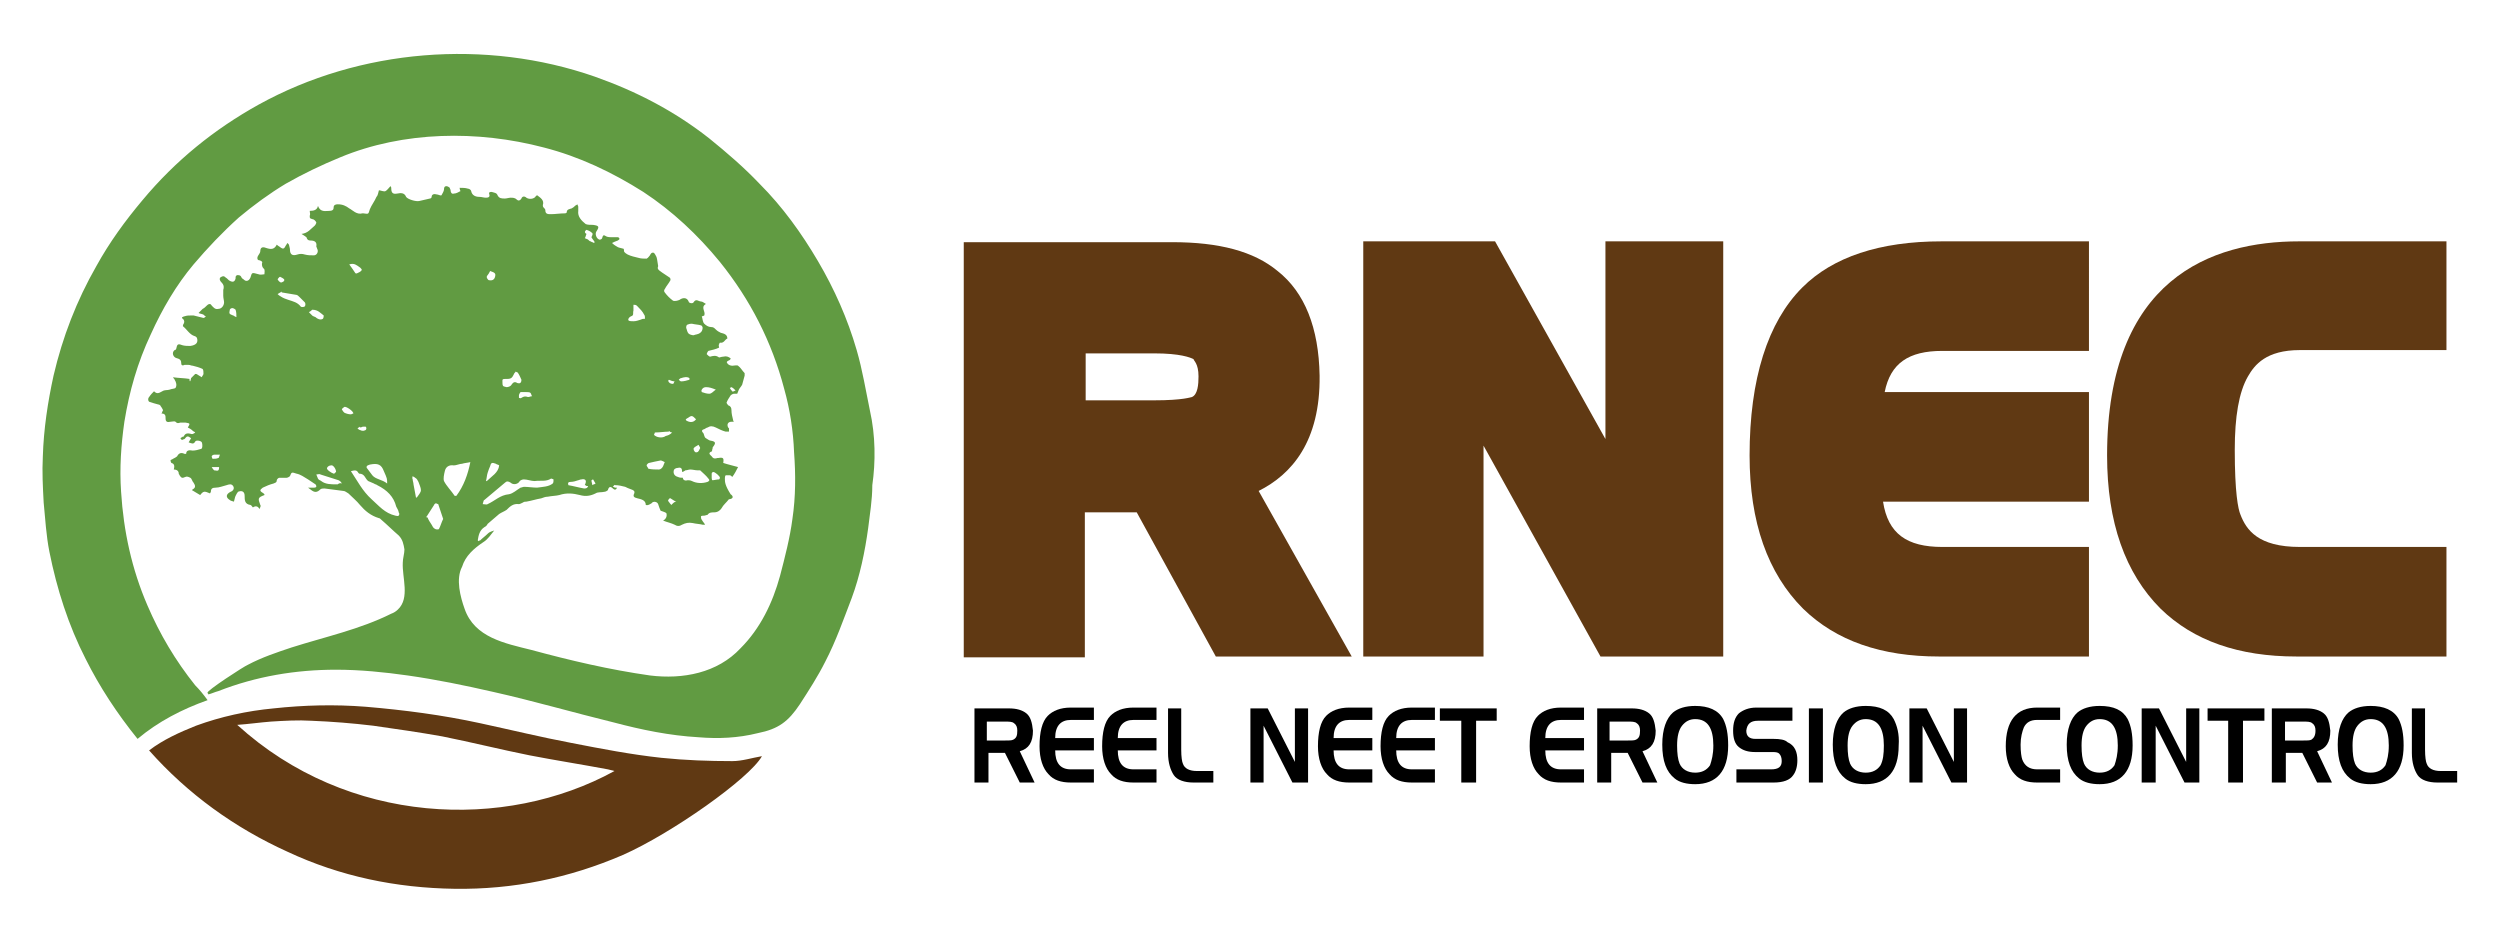 <?xml version="1.0" encoding="utf-8"?>
<!-- Generator: Adobe Illustrator 23.0.3, SVG Export Plug-In . SVG Version: 6.00 Build 0)  -->
<svg version="1.1" id="Layer_1" xmlns="http://www.w3.org/2000/svg" xmlns:xlink="http://www.w3.org/1999/xlink" x="0px" y="0px"
	 width="303.5px" height="114.2px" viewBox="0 0 303.5 114.2" style="enable-background:new 0 0 303.5 114.2;" xml:space="preserve"
	>
<style type="text/css">
	.st0{fill:#603913;}
	.st1{fill:#619B42;}
</style>
<g>
	<path d="M125.6,95h-1.8l-1.8-3.6h-2V95h-1.7V86h4.2c0.9,0,1.6,0.2,2.1,0.6c0.5,0.4,0.7,1.1,0.8,2.1c0,1.4-0.5,2.2-1.6,2.5L125.6,95
		z M123.5,88.7c0-0.4-0.1-0.7-0.4-0.9c-0.2-0.2-0.6-0.2-1.2-0.2h-2.1v2.3h2.1c0.6,0,0.9,0,1.1-0.1C123.4,89.6,123.5,89.3,123.5,88.7
		z"/>
	<path d="M132.8,95h-2.8c-1.2,0-2.1-0.3-2.7-1c-0.7-0.7-1.1-1.9-1.1-3.4c0-1.7,0.3-3,1-3.7c0.6-0.6,1.5-1,2.8-1h2.8v1.5H130
		c-1.2,0-1.9,0.7-1.9,2.2h4.7v1.5h-4.7c0,1.5,0.6,2.3,1.9,2.3h2.8V95z"/>
	<path d="M140.4,95h-2.8c-1.2,0-2.1-0.3-2.7-1c-0.7-0.7-1.1-1.9-1.1-3.4c0-1.7,0.3-3,1-3.7c0.6-0.6,1.5-1,2.8-1h2.8v1.5h-2.8
		c-1.2,0-1.9,0.7-1.9,2.2h4.7v1.5h-4.7c0,1.5,0.6,2.3,1.9,2.3h2.8V95z"/>
	<path d="M147.3,95h-2.4c-1.1,0-2-0.3-2.4-0.9c-0.4-0.6-0.7-1.5-0.7-2.7V86h1.6v5c0,0.9,0.1,1.5,0.2,1.7c0.2,0.6,0.8,0.9,1.7,0.9h2
		V95z"/>
	<path d="M158.8,95h-1.9l-3.5-6.9V95h-1.6V86h2.1l3.3,6.5V86h1.6V95z"/>
	<path d="M166.6,95h-2.8c-1.2,0-2.1-0.3-2.7-1c-0.7-0.7-1.1-1.9-1.1-3.4c0-1.7,0.3-3,1-3.7c0.6-0.6,1.5-1,2.8-1h2.8v1.5h-2.8
		c-1.2,0-1.9,0.7-1.9,2.2h4.7v1.5h-4.7c0,1.5,0.6,2.3,1.9,2.3h2.8V95z"/>
	<path d="M174.2,95h-2.8c-1.2,0-2.1-0.3-2.7-1c-0.7-0.7-1.1-1.9-1.1-3.4c0-1.7,0.3-3,1-3.7c0.6-0.6,1.5-1,2.8-1h2.8v1.5h-2.8
		c-1.2,0-1.9,0.7-1.9,2.2h4.7v1.5h-4.7c0,1.5,0.6,2.3,1.9,2.3h2.8V95z"/>
	<path d="M181.8,87.5h-2.6V95h-1.8v-7.5h-2.6V86h6.9V87.5z"/>
	<path d="M192.3,95h-2.8c-1.2,0-2.1-0.3-2.7-1c-0.7-0.7-1.1-1.9-1.1-3.4c0-1.7,0.3-3,1-3.7c0.6-0.6,1.5-1,2.8-1h2.8v1.5h-2.8
		c-1.2,0-1.9,0.7-1.9,2.2h4.7v1.5h-4.7c0,1.5,0.6,2.3,1.9,2.3h2.8V95z"/>
	<path d="M201.2,95h-1.8l-1.8-3.6h-2V95h-1.7V86h4.2c0.9,0,1.6,0.2,2.1,0.6c0.5,0.4,0.7,1.1,0.8,2.1c0,1.4-0.5,2.2-1.6,2.5L201.2,95
		z M199.1,88.7c0-0.4-0.1-0.7-0.4-0.9c-0.2-0.2-0.6-0.2-1.2-0.2h-2.1v2.3h2.1c0.6,0,0.9,0,1.1-0.1C199,89.6,199.1,89.3,199.1,88.7z"
		/>
	<path d="M209.8,90.5c0,3.1-1.4,4.7-4,4.7c-1,0-1.9-0.2-2.5-0.7c-1-0.8-1.5-2.1-1.5-4.1c0-1.9,0.5-3.2,1.3-3.9
		c0.6-0.5,1.5-0.8,2.7-0.8c1.6,0,2.8,0.5,3.4,1.6C209.6,88.1,209.8,89.1,209.8,90.5z M208,90.5c0-2.1-0.7-3.2-2.2-3.2
		c-0.7,0-1.2,0.3-1.6,0.8c-0.4,0.5-0.6,1.3-0.6,2.4c0,1,0.1,1.7,0.3,2.2c0.3,0.7,1,1.1,1.9,1.1c0.8,0,1.4-0.3,1.8-0.9
		C207.8,92.3,208,91.6,208,90.5z"/>
	<path d="M218.2,92.3c0,0.8-0.2,1.4-0.5,1.8c-0.4,0.6-1.2,0.9-2.4,0.9h-4.5v-1.6h4.2c0.9,0,1.3-0.3,1.3-1c0-0.4-0.1-0.7-0.3-0.9
		c-0.2-0.2-0.5-0.2-0.9-0.2h-2c-0.9,0-1.5-0.2-2-0.6c-0.5-0.4-0.7-1.1-0.7-2c0-0.9,0.2-1.6,0.7-2.1c0.5-0.4,1.2-0.7,2.1-0.7h4.4v1.6
		h-4.2c-0.9,0-1.3,0.4-1.4,1.2c0,0.7,0.4,1,1.1,1h2.2c0.8,0,1.4,0.1,1.7,0.4C217.9,90.5,218.2,91.3,218.2,92.3z"/>
	<path d="M221.3,95h-1.7V86h1.7V95z"/>
	<path d="M230.5,90.5c0,3.1-1.4,4.7-4,4.7c-1,0-1.9-0.2-2.5-0.7c-1-0.8-1.5-2.1-1.5-4.1c0-1.9,0.5-3.2,1.3-3.9
		c0.6-0.5,1.5-0.8,2.7-0.8c1.7,0,2.8,0.5,3.4,1.6C230.3,88.1,230.6,89.1,230.5,90.5z M228.7,90.5c0-2.1-0.7-3.2-2.2-3.2
		c-0.7,0-1.2,0.3-1.6,0.8c-0.4,0.5-0.6,1.3-0.6,2.4c0,1,0.1,1.7,0.3,2.2c0.3,0.7,1,1.1,1.9,1.1c0.8,0,1.4-0.3,1.8-0.9
		C228.6,92.3,228.7,91.6,228.7,90.5z"/>
	<path d="M238.8,95h-1.9l-3.5-6.9V95h-1.6V86h2.1l3.3,6.5V86h1.6V95z"/>
	<path d="M250.1,95h-2.8c-1.2,0-2.1-0.3-2.7-1c-0.7-0.7-1.1-1.9-1.1-3.4c0-3.1,1.3-4.7,3.8-4.7h2.8v1.5h-2.8c-0.8,0-1.3,0.3-1.6,0.9
		c-0.2,0.5-0.4,1.2-0.4,2.1c0,0.9,0.1,1.5,0.2,1.8c0.3,0.8,0.9,1.2,1.8,1.2h2.8V95z"/>
	<path d="M258.9,90.5c0,3.1-1.4,4.7-4,4.7c-1,0-1.9-0.2-2.5-0.7c-1-0.8-1.5-2.1-1.5-4.1c0-1.9,0.5-3.2,1.3-3.9
		c0.6-0.5,1.5-0.8,2.7-0.8c1.7,0,2.8,0.5,3.4,1.6C258.7,88.1,258.9,89.1,258.9,90.5z M257.1,90.5c0-2.1-0.7-3.2-2.2-3.2
		c-0.7,0-1.2,0.3-1.6,0.8c-0.4,0.5-0.6,1.3-0.6,2.4c0,1,0.1,1.7,0.3,2.2c0.3,0.7,1,1.1,1.9,1.1c0.8,0,1.4-0.3,1.8-0.9
		C256.9,92.3,257.1,91.6,257.1,90.5z"/>
	<path d="M267.1,95h-1.9l-3.5-6.9V95H260V86h2.1l3.3,6.5V86h1.6V95z"/>
	<path d="M274.9,87.5h-2.6V95h-1.8v-7.5H268V86h6.9V87.5z"/>
	<path d="M283.1,95h-1.8l-1.8-3.6h-2V95h-1.7V86h4.2c0.9,0,1.6,0.2,2.1,0.6c0.5,0.4,0.7,1.1,0.8,2.1c0,1.4-0.5,2.2-1.6,2.5L283.1,95
		z M281.1,88.7c0-0.4-0.1-0.7-0.4-0.9c-0.2-0.2-0.6-0.2-1.2-0.2h-2.1v2.3h2.1c0.6,0,0.9,0,1.1-0.1C280.9,89.6,281.1,89.3,281.1,88.7
		z"/>
	<path d="M291.8,90.5c0,3.1-1.4,4.7-4,4.7c-1,0-1.9-0.2-2.5-0.7c-1-0.8-1.5-2.1-1.5-4.1c0-1.9,0.5-3.2,1.3-3.9
		c0.6-0.5,1.5-0.8,2.7-0.8c1.6,0,2.8,0.5,3.4,1.6C291.6,88.1,291.8,89.1,291.8,90.5z M290,90.5c0-2.1-0.7-3.2-2.2-3.2
		c-0.7,0-1.2,0.3-1.6,0.8c-0.4,0.5-0.6,1.3-0.6,2.4c0,1,0.1,1.7,0.3,2.2c0.3,0.7,1,1.1,1.9,1.1c0.8,0,1.4-0.3,1.8-0.9
		C289.8,92.3,290,91.6,290,90.5z"/>
	<path d="M298.3,95h-2.4c-1.1,0-2-0.3-2.4-0.9c-0.4-0.6-0.7-1.5-0.7-2.7V86h1.6v5c0,0.9,0.1,1.5,0.2,1.7c0.2,0.6,0.8,0.9,1.7,0.9h2
		V95z"/>
</g>
<g>
	<path class="st0" d="M160.2,45.6c-0.1-5.8-1.8-10.1-5.1-12.7c-2.9-2.4-7.1-3.5-12.8-3.5H117v50.4h14.7V62.2h6.3l9.6,17.5h16.5
		l-11.3-20.1C156.8,57.6,160.3,53.6,160.2,45.6z M145.5,45.7c0,1-0.1,2.2-0.8,2.5c-0.1,0-1,0.4-4.6,0.4h-8.3v-5.7h8.3
		c3.2,0,4.4,0.5,4.8,0.7C144.9,43.8,145.5,44.1,145.5,45.7z"/>
	<polygon class="st0" points="194.9,53.3 181.5,29.3 165.5,29.3 165.5,79.7 180.1,79.7 180.1,54.1 194.3,79.7 209.2,79.7 
		209.2,29.3 194.9,29.3 	"/>
	<path class="st0" d="M218.8,34.9c-4.2,4.2-6.4,11.1-6.4,20.4c0,8.1,2.2,14.3,6.5,18.6c4,3.9,9.5,5.8,16.5,5.8h18.2V66.4h-17.8
		c-4.3,0-6.6-1.6-7.2-5.5h25V47.6h-24.8c0.7-3.5,2.9-5,7-5h17.8V29.3h-17.9C228.2,29.3,222.5,31.2,218.8,34.9z"/>
	<path class="st0" d="M279.2,42.5H297V29.3h-17.9c-10.6,0-23.3,4.5-23.3,26c0,8.1,2.2,14.3,6.5,18.6c4,3.9,9.5,5.8,16.5,5.8H297
		V66.4h-17.8c-5.1,0-6.5-2.1-7.2-3.9c-0.3-0.7-0.7-2.7-0.7-7.9c0-4,0.5-7,1.6-8.9C273.7,44.3,275.1,42.5,279.2,42.5z"/>
</g>
<path class="st0" d="M18.1,91.1c1.7-1.3,3.7-2.2,5.7-3c3-1.1,6.2-1.8,9.4-2.1c3.7-0.4,7.4-0.5,11.2-0.2c4.7,0.4,9.3,1,13.9,2
	c3.7,0.8,7.4,1.7,11.1,2.4c3.6,0.7,7.2,1.4,10.9,1.8c2.9,0.3,5.8,0.4,8.6,0.4c1.2,0,2.4-0.4,3.6-0.6c-1.5,2.7-11,9.4-16.9,12
	c-6.5,2.8-13.3,4.2-20.4,4.1c-7.1-0.1-13.9-1.5-20.3-4.5C28.5,100.5,22.8,96.4,18.1,91.1z M74.6,93.6c-0.3-0.1-0.5-0.1-0.8-0.2
	c-3.2-0.6-6.4-1.1-9.5-1.7c-3.5-0.7-7.1-1.6-10.6-2.3c-2.8-0.5-5.6-0.9-8.4-1.3c-2.5-0.3-5-0.5-7.5-0.6c-1.6-0.1-3.3,0-4.9,0.1
	c-1.3,0.1-2.7,0.3-4.1,0.4C42.2,100.2,61.3,100.9,74.6,93.6z"/>
<path class="st1" d="M105.6,49.8c-0.5-2.4-0.9-4.9-1.6-7.3c-1.1-3.8-2.7-7.4-4.7-10.8c-2-3.4-4.3-6.6-7.1-9.4c-1.9-2-4-3.8-6.1-5.5
	c-4.2-3.3-8.8-5.7-13.9-7.5C59,4.7,43.7,5.9,31.4,12.7c-5.4,3-10.1,6.8-14.1,11.6c-2.1,2.5-4,5.1-5.6,8c-2.4,4.2-4.1,8.6-5.2,13.3
	c-0.7,3.2-1.2,6.5-1.3,9.8c-0.1,1.9,0,3.7,0.1,5.6c0.2,2,0.3,4,0.7,6c0.9,4.5,2.3,8.9,4.4,13c1.7,3.4,3.8,6.6,6.3,9.7
	c2.5-2.1,5.4-3.6,8.5-4.7c-0.5-0.7-1-1.3-1.5-1.8c-2.4-3-4.3-6.2-5.8-9.7c-1.9-4.4-2.9-9-3.2-13.8c-0.2-2.9,0-5.7,0.4-8.5
	c0.6-3.7,1.6-7.2,3.2-10.6c1.4-3.1,3.1-6,5.2-8.5c1.7-2,3.5-3.9,5.5-5.7c1.8-1.5,3.7-2.9,5.7-4.1c2.1-1.2,4.4-2.3,6.6-3.2
	c7.7-3.2,16.7-3.3,24.7-1.2c4.3,1.1,8.3,3,12.1,5.4c3.5,2.3,6.6,5.2,9.3,8.5c3.7,4.6,6.3,9.7,7.8,15.4c0.7,2.5,1.1,5.1,1.2,7.7
	c0.2,2.7,0.2,5.4-0.2,8.1c-0.3,2.3-0.9,4.6-1.5,6.9c-0.9,3.3-2.4,6.4-4.8,8.8c-2.8,3-7,3.8-11,3.3c-4.9-0.7-9.6-1.8-14.4-3.1
	c-3.2-0.8-6.9-1.5-8.1-5c-0.5-1.4-1.1-3.6-0.3-5.1c0.4-1.3,1.4-2.2,2.6-3c0.5-0.3,0.9-0.9,1.3-1.4c-0.2,0.1-0.5,0.1-0.8,0.4
	c-0.3,0.3-0.6,0.5-0.9,0.8c-0.1,0-0.2,0.1-0.2,0.1c0,0-0.1-0.1-0.1-0.1c0.1-0.6,0.2-1.2,0.8-1.6c0.2-0.1,0.3-0.2,0.4-0.4
	c0.5-0.4,0.9-0.8,1.4-1.2c0.3-0.2,0.6-0.3,0.9-0.5c0.4-0.4,0.8-0.8,1.5-0.7c0.1,0,0.3-0.1,0.5-0.2c0.1-0.1,0.3-0.1,0.4-0.1
	c0.6-0.1,1.2-0.3,1.8-0.4c0.3-0.1,0.5-0.2,0.8-0.2c0.5-0.1,1-0.1,1.4-0.2c0.9-0.3,1.7-0.2,2.5,0c0.7,0.2,1.3,0.1,1.9-0.2
	c0.3-0.2,0.7-0.1,1.1-0.2c0.1,0,0.3-0.1,0.4-0.2c0.1-0.4,0.3-0.5,0.6-0.2c0.2,0.2,0.4,0.2,0.5-0.1c-0.1,0-0.2,0-0.2,0
	c-0.1,0-0.2-0.1-0.3-0.1c0.1-0.1,0.2-0.3,0.3-0.2c0.4,0,0.8,0.1,1.2,0.2c0.2,0.1,0.4,0.2,0.7,0.3c0.3,0.1,0.5,0.2,0.4,0.5
	c-0.2,0.4,0,0.5,0.4,0.6c0.4,0.1,1,0.2,1,0.8c0.3,0.1,0.5-0.1,0.7-0.2c0.2-0.3,0.7-0.2,0.8,0.1c0.1,0.3,0.2,0.6,0.3,0.8
	c0.3,0.1,0.6,0.2,0.7,0.3c0.1,0.3,0,0.7-0.4,0.9c0.5,0.2,1,0.3,1.4,0.5c0.3,0.2,0.6,0.2,0.9,0c0.4-0.2,0.8-0.3,1.3-0.2
	c0.4,0.1,0.8,0.1,1.2,0.2c0.1,0,0.2,0,0.3,0c-0.1-0.2-0.3-0.4-0.4-0.6c-0.1-0.1-0.1-0.3-0.1-0.4c0-0.1,0.3-0.1,0.4-0.1
	c0.1,0,0.3-0.1,0.4-0.1c0.2-0.3,0.5-0.3,0.8-0.3c0.4,0,0.7-0.2,0.9-0.5c0.2-0.4,0.6-0.7,0.9-1.1c0,0,0,0,0.1,0
	c0.5-0.1,0.4-0.4,0.1-0.6C88,58.9,88,58.5,88,58.1c0-0.1,0-0.3,0.1-0.4c0.2,0,0.3,0,0.5,0c0.1,0,0.2,0.1,0.3,0.2
	c0.3-0.4,0.5-0.8,0.7-1.2c-0.7-0.2-1.2-0.3-1.8-0.5c0.1-0.6,0-0.7-0.6-0.6c0,0-0.1,0-0.1,0c-0.3,0.1-0.5,0.1-0.7-0.2
	c-0.2-0.2-0.5-0.4,0-0.6c0.1,0,0-0.2,0.1-0.3c0-0.1,0-0.2,0.1-0.3c0.3-0.4,0.3-0.6-0.3-0.7c-0.2,0-0.4-0.2-0.6-0.3
	c-0.2-0.1-0.2-0.4-0.3-0.6c-0.2-0.2-0.3-0.4,0.1-0.5c0.2-0.1,0.3-0.2,0.4-0.2c0.3-0.2,0.6-0.2,1,0c0.4,0.2,0.8,0.4,1.2,0.5
	c0.1,0,0.3,0,0.4,0c0-0.1,0-0.3,0-0.4c0,0-0.1-0.1-0.1-0.1c-0.2-0.4,0-0.7,0.4-0.7c0.1,0,0.1,0,0.3,0C89.1,51.2,89,51.1,89,51
	c-0.1-0.4-0.2-0.8-0.2-1.2c0-0.3-0.1-0.5-0.4-0.6c-0.1-0.1-0.2-0.3-0.2-0.3c0.1-0.3,0.3-0.6,0.5-0.9c0.1-0.1,0.3-0.2,0.4-0.2
	c0.1,0,0.3,0,0.4,0c0.1-0.2,0.1-0.3,0.2-0.5c0.1-0.2,0.3-0.4,0.4-0.6c0.1-0.4,0.2-0.7,0.3-1.1c0-0.1,0-0.2,0-0.3
	c-0.3-0.3-0.5-0.7-0.8-0.9c-0.1-0.1-0.5,0-0.7,0c-0.2,0-0.5-0.1-0.6-0.3c-0.2-0.2,0.1-0.3,0.3-0.4c0,0,0.1-0.1,0.1-0.2
	c-0.3-0.2-0.5-0.3-0.9-0.2c-0.2,0-0.4,0.1-0.5,0.1c-0.4-0.3-0.7-0.2-1.1-0.1c-0.1,0-0.3-0.2-0.4-0.3c0-0.1,0.1-0.3,0.2-0.4
	c0.4-0.1,0.9-0.2,1.3-0.4c0-0.1-0.1-0.3,0-0.4c0-0.1,0.1-0.2,0.1-0.2c0.5,0.1,0.6-0.4,0.9-0.5c0-0.5-0.4-0.6-0.8-0.7
	c-0.2-0.1-0.4-0.2-0.6-0.4c-0.2-0.2-0.3-0.3-0.6-0.3c-0.3,0-0.6-0.2-0.8-0.4c-0.2-0.2-0.2-0.6-0.3-0.9c0.1,0,0.3-0.1,0.3-0.1
	c0.2-0.5-0.5-1,0.2-1.4c-0.2-0.1-0.4-0.3-0.6-0.3c-0.3,0-0.6-0.4-0.9,0.1c-0.1,0.2-0.6,0.1-0.6-0.1c-0.2-0.5-0.7-0.5-1.1-0.2
	c-0.2,0.1-0.6,0.2-0.8,0.1c-0.4-0.3-0.7-0.6-1-1c-0.1-0.1-0.1-0.3,0-0.4c0.2-0.4,0.5-0.7,0.7-1.1c0-0.1,0-0.2-0.1-0.3
	c-0.3-0.2-0.6-0.4-0.9-0.6c-0.6-0.4-0.6-0.5-0.5-0.8c-0.1-0.5-0.1-0.8-0.2-1.1c-0.1-0.2-0.2-0.4-0.3-0.5c-0.3-0.1-0.4,0.1-0.5,0.3
	c-0.1,0.1-0.2,0.3-0.4,0.4c-0.3,0-0.7,0-1-0.1c-0.4-0.1-0.9-0.2-1.3-0.4c-0.2-0.1-0.3-0.2-0.4-0.3c-0.1-0.1,0-0.3-0.1-0.4
	c-0.3-0.1-0.5-0.1-0.7-0.2c-0.2-0.1-0.5-0.3-0.7-0.5c0.2-0.1,0.4-0.2,0.7-0.3c0.1-0.1,0.2-0.1,0.2-0.2c0-0.1-0.1-0.2-0.2-0.2
	c-0.2,0-0.4,0-0.7,0c-0.2,0-0.5,0-0.7-0.1c-0.3-0.2-0.4-0.2-0.5,0.2c0,0.1-0.2,0.2-0.3,0.2c-0.4-0.1-0.6-0.7-0.4-1
	c0.4-0.6,0.3-0.7-0.4-0.8c-0.3,0-0.7,0-0.9-0.1c-0.5-0.4-1-0.9-0.9-1.6c0-0.2,0-0.3,0-0.5c0-0.1-0.1-0.2-0.1-0.3
	c-0.1,0.1-0.2,0.1-0.3,0.2c-0.1,0.1-0.2,0.2-0.4,0.3c-0.3,0.1-0.6,0.1-0.6,0.5c0,0-0.1,0.1-0.2,0.1c-0.6,0-1.2,0.1-1.7,0.1
	c-0.4,0-0.7,0-0.7-0.5c0-0.1-0.1-0.2-0.2-0.3c-0.1-0.1-0.1-0.2-0.1-0.3c0.2-0.6-0.3-0.9-0.7-1.2c-0.1,0.1-0.2,0.1-0.2,0.2
	c-0.3,0.3-0.8,0.3-1.1,0.1c-0.2-0.2-0.5-0.2-0.6,0.1c-0.2,0.3-0.4,0.3-0.6,0.1c-0.2-0.2-0.5-0.2-0.7-0.2c-0.2,0-0.5,0.1-0.7,0.1
	c-0.4,0-0.7,0-0.9-0.4c-0.1-0.3-0.4-0.3-0.7-0.4c-0.2,0-0.4,0-0.3,0.3c0.1,0.3-0.1,0.4-0.4,0.4c-0.3,0-0.5-0.1-0.8-0.1
	c-0.5,0-0.9-0.2-1-0.7c0-0.1-0.2-0.3-0.4-0.3c-0.3-0.1-0.7-0.1-1-0.1c0,0.2,0.1,0.4,0.1,0.4c-0.2,0.1-0.5,0.3-0.8,0.3
	c-0.3,0.1-0.4-0.2-0.4-0.4c0-0.1-0.1-0.2-0.1-0.3c-0.1-0.1-0.3-0.2-0.4-0.2c-0.2,0-0.3,0.1-0.3,0.4c0,0.2-0.2,0.5-0.3,0.7
	c-0.1,0.1-0.4-0.1-0.6-0.1c-0.3-0.1-0.6,0-0.6,0.3c0,0.1-0.1,0.2-0.2,0.2c-0.4,0.1-0.9,0.2-1.3,0.3c-0.4,0.1-1.4-0.2-1.6-0.5
	c-0.2-0.5-0.6-0.5-1.1-0.4c-0.5,0.1-0.7-0.1-0.7-0.6c0-0.1,0-0.2-0.1-0.3c-0.2,0.2-0.4,0.5-0.6,0.6c-0.2,0.1-0.6-0.1-0.8-0.1
	c-0.1,0.3-0.1,0.6-0.3,0.8c-0.2,0.5-0.6,1-0.8,1.5c-0.2,0.6-0.1,0.6-0.8,0.5c0,0-0.1,0-0.1,0c-0.7,0.2-1.2-0.4-1.6-0.6
	c-0.4-0.3-0.8-0.5-1.4-0.5c-0.3,0-0.5,0.1-0.5,0.4c0,0.3-0.2,0.4-0.5,0.4c-0.5,0-1.1,0.2-1.4-0.6c-0.1,0.5-0.5,0.6-1,0.6
	c0,0.2,0.1,0.4,0,0.6c0,0.3,0,0.3,0.3,0.4c0.2,0,0.4,0.2,0.5,0.4c0,0.1-0.1,0.3-0.2,0.4c-0.5,0.4-0.8,0.9-1.6,1
	c0.3,0.2,0.5,0.3,0.6,0.4c0.1,0.3,0.2,0.4,0.5,0.4c0.5,0,0.8,0.2,0.7,0.7c0,0.1,0.1,0.2,0.1,0.3c0.2,0.3,0,0.8-0.4,0.8
	c-0.4,0-0.7,0-1.1-0.1c-0.3-0.1-0.6-0.1-0.9,0c-0.6,0.2-0.9,0-0.9-0.6c0-0.2-0.1-0.4-0.1-0.5c0-0.1-0.1-0.2-0.2-0.3
	c-0.1,0.1-0.1,0.2-0.2,0.3c-0.2,0.4-0.3,0.5-0.7,0.2c-0.1-0.1-0.2-0.1-0.4-0.3c-0.3,0.6-0.7,0.6-1.3,0.4c-0.5-0.2-0.7,0-0.7,0.4
	c0,0.2-0.2,0.4-0.3,0.6c-0.1,0.2-0.1,0.5,0.2,0.5c0.3,0.1,0.4,0.2,0.3,0.4c0,0.2,0,0.4,0.2,0.6c0.2,0.1,0.1,0.5,0.1,0.7
	c-0.2,0-0.5,0.1-0.7,0c-0.8-0.2-0.8-0.3-1,0.4c-0.1,0.2-0.2,0.4-0.5,0.4c-0.2,0-0.3-0.2-0.5-0.3c-0.1-0.1-0.1-0.2-0.2-0.3
	c-0.1-0.1-0.3-0.1-0.4-0.1c-0.1,0-0.2,0.2-0.2,0.2c0,0.1,0,0.2,0,0.2c-0.1,0.4-0.3,0.5-0.7,0.3c-0.2-0.1-0.3-0.3-0.5-0.4
	c-0.2-0.2-0.3-0.2-0.5-0.1c-0.3,0.1-0.3,0.4,0,0.7c0.3,0.3,0.3,0.6,0.2,0.9c0,0.2,0,0.5,0,0.7c0,0.3,0.1,0.6,0.1,0.8
	c0,0.4-0.3,0.8-0.7,0.8c-0.4,0.1-0.6-0.2-0.8-0.4c-0.1-0.2-0.3-0.3-0.6,0c-0.2,0.2-0.3,0.3-0.5,0.4c-0.2,0.2-0.3,0.3-0.5,0.5
	c0.2,0.1,0.4,0.1,0.6,0.2c0.1,0.1,0.2,0.2,0.3,0.2c-0.1,0.1-0.2,0.2-0.3,0.2c-0.4-0.1-0.8-0.2-1.2-0.3c-0.1,0-0.2,0-0.3,0
	c-0.3,0-0.5,0-0.8,0.1c-0.1,0-0.2,0.1-0.3,0.1c0,0.1,0,0.2,0.1,0.2c0.2,0.2,0.2,0.4,0.1,0.6c-0.1,0.1-0.1,0.3-0.1,0.3
	c0.5,0.4,0.8,1,1.4,1.2c0.1,0,0.2,0.1,0.3,0.2c0.2,0.6-0.1,0.9-0.8,1c-0.3,0-0.7,0-1-0.1c-0.5-0.2-0.6-0.1-0.7,0.4
	c0,0.1-0.1,0.2-0.2,0.2c-0.4,0.3-0.2,0.9,0.3,1c0.4,0.1,0.5,0.3,0.5,0.6c0,0.3,0.2,0.3,0.4,0.2c0.2,0,0.3,0,0.5,0
	c0.2,0,0.3,0.1,0.5,0.1c0.4,0.1,0.8,0.2,1.2,0.4c0.1,0.1,0.1,0.4,0.1,0.6c0,0.1-0.2,0.3-0.2,0.4c-0.2-0.1-0.3-0.2-0.5-0.3
	c-0.1-0.1-0.2-0.1-0.3-0.1c0,0-0.1,0.1-0.2,0.2c-0.1,0.1-0.2,0.2-0.3,0.3C23.1,46.5,23,46.3,23,46c-0.6-0.1-1.3-0.1-2-0.2
	c0.1,0.2,0.2,0.2,0.2,0.3c0.2,0.3,0.3,0.7,0.1,1c-0.1,0.1-0.5,0.1-0.7,0.2c-0.3,0.1-0.6,0-0.9,0.2c-0.5,0.3-0.7,0.3-1,0
	c-0.2,0.2-0.4,0.4-0.6,0.7c-0.2,0.2-0.1,0.6,0.1,0.6c0.3,0.1,0.6,0.2,1,0.3c0.1,0,0.3,0.1,0.3,0.2c0.1,0.1,0.2,0.3,0.3,0.5
	c-0.1,0.1-0.1,0.3-0.2,0.4c0.5,0,0.5,0.3,0.5,0.6c0,0.4,0.2,0.5,0.6,0.4c0.2,0,0.5-0.1,0.6,0c0.2,0.2,0.3,0.2,0.6,0.1
	c0.2,0,0.4,0,0.6,0c0.6,0.1,0.6,0.1,0.3,0.6c0.2,0.1,0.4,0.2,0.6,0.4c0.1,0.1,0.2,0.1,0.3,0.2c-0.1,0.1-0.3,0.2-0.4,0.2
	c-0.4-0.1-0.8-0.2-1,0.3c0,0-0.1,0-0.1,0c-0.1,0.1-0.2,0.1-0.3,0.2c0.1,0.1,0.1,0.2,0.2,0.2c0.1,0,0.2-0.1,0.3-0.1
	c0.3-0.4,0.4-0.4,0.8-0.1c-0.1,0.2-0.2,0.3-0.3,0.5c0.3,0.1,0.6,0.3,0.8-0.1c0.1-0.2,0.7-0.1,0.8,0.1c0.1,0.2,0.1,0.8-0.1,0.8
	c-0.3,0.1-0.7,0.2-1,0.2c-0.5-0.1-0.8,0-0.8,0.4c-0.1,0-0.1,0-0.2,0c-0.4-0.2-0.7-0.1-0.9,0.3c-0.1,0.1-0.3,0.2-0.5,0.3
	c-0.1,0.1-0.3,0.1-0.3,0.2c0,0.1,0.1,0.3,0.1,0.3c0.4,0.1,0.4,0.4,0.3,0.8c0.4,0,0.6,0.2,0.6,0.5c0,0.1,0.1,0.1,0.1,0.2
	c0.2,0.3,0.3,0.4,0.7,0.2c0.2-0.1,0.4,0,0.6,0.1c0.2,0.1,0.2,0.4,0.4,0.6c0.2,0.3,0.3,0.6-0.1,0.8c0,0-0.1,0.1-0.1,0.1
	c0.3,0.2,0.7,0.4,1,0.6c0.4-0.5,0.5-0.5,1.2-0.2c0-0.1,0.1-0.1,0.1-0.2c0-0.4,0.2-0.5,0.6-0.5c0.4,0,0.9-0.2,1.3-0.3
	c0.3-0.1,0.6-0.2,0.8,0.1c0.2,0.3,0,0.6-0.3,0.7c-0.6,0.3-0.6,0.7-0.1,1c0.1,0.1,0.2,0.1,0.5,0.2c0.1-0.3,0.1-0.5,0.2-0.7
	c0.1-0.2,0.2-0.4,0.3-0.5c0.5-0.2,0.8,0,0.8,0.5c0,0.5,0,1,0.7,1.1c0.1,0,0.2,0.2,0.3,0.3c0.3-0.2,0.6-0.2,0.8,0.2
	c0.1-0.2,0.2-0.4,0.1-0.5c-0.3-0.8-0.3-0.9,0.5-1.2c0,0,0-0.1,0-0.1c0,0-0.1-0.1-0.1-0.1c-0.5-0.3-0.5-0.4-0.1-0.7
	c0.4-0.2,0.9-0.4,1.3-0.5c0.2-0.1,0.4-0.1,0.4-0.4c0-0.1,0.2-0.3,0.3-0.3c0.3,0,0.6,0,0.9,0c0.1,0,0.3-0.1,0.4-0.2
	c0.2-0.5,0.2-0.5,0.8-0.3c0.5,0.1,0.9,0.4,1.4,0.7c0.3,0.2,0.6,0.4,0.9,0.6c0.1,0.1,0.1,0.2,0.1,0.3c-0.1,0.1-0.2,0.1-0.3,0.1
	c-0.2,0-0.4,0-0.7,0c0.1,0.1,0.3,0.2,0.4,0.3c0.4,0.3,0.7,0.3,1.1-0.1c0.1-0.1,0.4-0.1,0.5-0.1c0.8,0.1,1.6,0.2,2.3,0.3
	c0.2,0,0.4,0.2,0.6,0.3c0.5,0.5,1,0.9,1.4,1.4c0.6,0.7,1.3,1.3,2.3,1.6c0.1,0,0.2,0.1,0.3,0.2c0.7,0.6,1.4,1.3,2.1,1.9
	c0.5,0.5,0.6,1.1,0.7,1.7c0,0.5-0.2,1.1-0.2,1.6c-0.1,1.8,0.9,4.3-0.6,5.7c-0.2,0.2-0.5,0.4-0.8,0.5c-3.8,1.9-8,2.8-12.1,4.1
	c-1.8,0.6-3.6,1.2-5.3,2.1c-0.5,0.2-5.1,3.2-4.9,3.4c0,0.1,0.1,0.1,0.1,0.2c0.4-0.1,0.8-0.3,1.2-0.4c4.6-1.8,9.4-2.6,14.3-2.6
	c2.9,0,5.9,0.3,8.7,0.7c3.5,0.5,6.9,1.2,10.4,2c4.9,1.1,9.7,2.5,14.6,3.7c3.4,0.9,6.8,1.6,10.3,1.8c2.4,0.2,4.8,0.1,7.2-0.5
	c2.5-0.5,3.7-1.4,5.1-3.5c1.1-1.7,2.2-3.4,3.1-5.2c1.3-2.5,2.2-5.1,3.2-7.7c1-2.7,1.6-5.6,2-8.5c0.2-1.7,0.5-3.4,0.5-5.2
	C106.3,56.1,106.3,52.9,105.6,49.8z M86.4,57.5c0-0.1,0.1-0.2,0.2-0.2c0.2,0,0.8,0.5,0.8,0.7c0,0.1-0.1,0.2-0.1,0.2
	c-0.3,0-0.6,0.1-0.8,0.1c-0.1,0-0.1-0.3-0.1-0.3C86.4,57.8,86.4,57.7,86.4,57.5z M88.8,47c0.2,0.1,0.3,0.2,0.5,0.4
	c-0.2,0.1-0.4,0.2-0.4,0.1c-0.1-0.1-0.2-0.2-0.3-0.4C88.6,47.1,88.8,47,88.8,47z M81.5,61.3c-0.2-0.2-0.3-0.4-0.4-0.5
	c0-0.1,0.2-0.4,0.3-0.3c0.2,0.1,0.4,0.3,0.7,0.4C81.9,60.9,81.8,61,81.5,61.3z M85.7,47c0.4,0,0.7,0.1,1.2,0.3
	c-0.3,0.2-0.5,0.5-0.8,0.5c-0.3,0-0.6-0.1-0.9-0.2c0,0-0.1-0.2,0-0.3C85.3,47.1,85.5,47,85.7,47z M83.5,39.4
	c0.2-0.1,0.4-0.1,0.5-0.1c0.4,0.1,0.8,0.1,1.1,0.2c0.1,0,0.2,0.2,0.2,0.3c0,0.2-0.1,0.5-0.3,0.6c-0.2,0.2-0.6,0.2-0.8,0.3
	c-0.2,0-0.5-0.1-0.6-0.2c-0.2-0.2-0.2-0.5-0.3-0.7C83.3,39.5,83.4,39.4,83.5,39.4z M84.2,54.5c0-0.2,0.3-0.3,0.6-0.5
	c0.1,0.2,0.2,0.3,0.2,0.4c-0.1,0.2-0.2,0.5-0.4,0.5C84.4,55,84.2,54.7,84.2,54.5z M83.4,51.1c-0.2-0.1-0.2-0.2,0-0.3
	c0.6-0.4,0.6-0.4,1.1,0.1C84.2,51.3,83.8,51.3,83.4,51.1z M82.7,45.9c0.3-0.1,0.7-0.2,1,0c0,0.1,0,0.1,0,0.2c-0.3,0.1-0.7,0.2-1,0.2
	c-0.1,0-0.2-0.1-0.3-0.2C82.5,46,82.6,45.9,82.7,45.9z M82.3,56.8c0.4-0.1,0.5,0.1,0.5,0.4c0,0,0,0.1,0.1,0.1
	c0.1-0.1,0.2-0.1,0.3-0.2c0.2,0,0.4-0.1,0.6-0.1c0.3,0,0.6,0.1,0.9,0.1c0.1,0,0.3,0,0.3,0c0.3,0.3,0.7,0.6,1,1
	c0.2,0.2,0.1,0.3-0.1,0.4c-0.6,0.2-1.3,0.2-1.9-0.1c-0.2-0.1-0.4-0.1-0.5-0.1c-0.3,0.1-0.6,0-0.6-0.3c-0.2,0-0.4,0-0.6-0.1
	c-0.4-0.1-0.6-0.4-0.5-0.8C81.8,57,82,56.8,82.3,56.8z M81.2,46.1c0.2,0.1,0.5,0.2,0.7,0.2c-0.1,0.1-0.1,0.3-0.2,0.3
	c-0.3,0-0.5-0.1-0.6-0.4C81.1,46.2,81.2,46.2,81.2,46.1z M79.5,52.5c0,0,0.1,0,0.1,0c0.5,0,1.1-0.1,1.6-0.1c0,0,0-0.1,0-0.1
	c0.1,0.1,0.2,0.2,0.4,0.2c-0.1,0.1-0.2,0.2-0.4,0.3c-0.2,0.1-0.4,0.1-0.5,0.2c-0.4,0.2-1,0.1-1.3-0.2C79.4,52.7,79.5,52.6,79.5,52.5
	z M78.5,56.5c0-0.1,0.2-0.3,0.3-0.3c0.4-0.1,0.9-0.2,1.4-0.3c0.1,0,0.3,0.1,0.5,0.2c-0.1,0.2-0.1,0.3-0.2,0.5
	c-0.1,0.2-0.3,0.4-0.5,0.4c-0.4,0-0.9,0-1.3-0.1C78.7,56.8,78.5,56.6,78.5,56.5z M76.6,38.4c0.4-0.1,0.2-0.4,0.3-0.7
	c0-0.1,0-0.2,0-0.4c0-0.1,0-0.2,0-0.3c0.1,0,0.3,0,0.4,0.1c0,0,0,0,0.1,0.1c0.3,0.3,0.6,0.6,0.8,1c0.1,0.1,0.1,0.3,0.1,0.5
	c-0.2,0-0.3,0-0.5,0.1c-0.3,0.1-0.6,0.2-0.9,0.2c-0.2,0-0.5,0-0.6-0.1C76.2,38.7,76.4,38.5,76.6,38.4z M71.9,58.9
	c0-0.2-0.1-0.4-0.1-0.6c0.1,0,0.1-0.1,0.2-0.1c0.1,0.2,0.2,0.3,0.3,0.5C72.2,58.8,72,58.8,71.9,58.9z M71.2,27.9
	c0.3,0.1,0.5,0.2,0.7,0.4c0.1,0.1,0,0.3-0.1,0.5c0.1,0.2,0.3,0.4,0.4,0.6c0,0-0.1,0.1-0.1,0.1c-0.1-0.1-0.3-0.1-0.4-0.2
	c-0.1,0-0.2-0.1-0.3-0.2C71.3,29,71.1,29,71,28.9c0.1-0.1,0.1-0.3,0.2-0.5C71,28.3,70.9,28.1,71.2,27.9z M69.3,58.5
	c0.3,0,0.6-0.1,0.9-0.2c0.1,0,0.2-0.1,0.4-0.1c0.4-0.1,0.6,0.1,0.5,0.4c0,0.1-0.1,0.2-0.1,0.3c0.1,0,0.1,0,0.2,0.1
	c0.1,0,0.1,0,0.2,0c-0.1,0.3-0.3,0.3-0.5,0.3c-0.6-0.1-1.3-0.3-1.9-0.4C68.9,58.6,69,58.5,69.3,58.5z M63.9,47.6
	c0.2,0,0.4,0,0.5,0.1c0.1,0.1,0.1,0.3,0.2,0.4c-0.2,0-0.3,0.1-0.5,0.1c-0.3-0.1-0.5-0.1-0.8,0.1c-0.1,0.1-0.2,0-0.3,0
	c0-0.1,0-0.2,0-0.3c0-0.1,0.1-0.3,0.2-0.4C63.5,47.6,63.7,47.6,63.9,47.6z M61.6,46c0.5,0,0.6-0.2,0.8-0.6c0-0.1,0.2-0.2,0.2-0.3
	c0.1,0.1,0.3,0.1,0.3,0.2c0.2,0.3,0.3,0.6,0.4,0.8c0,0.4-0.2,0.5-0.5,0.4c-0.3-0.2-0.5-0.1-0.7,0.2c-0.1,0.2-0.4,0.3-0.6,0.3
	C61.2,46.9,61,47,61,46.5C61,46,60.9,46,61.6,46z M59.2,33.4c0.1-0.1,0.2-0.3,0.3-0.5c0.6,0.2,0.7,0.3,0.6,0.7
	c-0.1,0.4-0.4,0.5-0.8,0.4C59.1,33.8,59,33.6,59.2,33.4z M59.2,57.4c0.1-0.3,0.2-0.6,0.3-0.8c0.1-0.4,0.2-0.5,0.7-0.3
	c0.1,0.1,0.3,0.1,0.4,0.2c-0.1,0.9-0.9,1.3-1.5,1.9c0,0-0.1,0-0.1,0C59.1,58,59.1,57.7,59.2,57.4z M58.8,60.7
	c0.8-0.7,1.7-1.4,2.5-2.1c0.2-0.2,0.4-0.2,0.7,0c0.3,0.3,0.9,0.2,1.1-0.2c0.1-0.1,0.3-0.2,0.5-0.2c0.4,0,0.9,0.2,1.3,0.2
	c0.7-0.1,1.4,0.1,2-0.3c0.1,0,0.3,0.1,0.3,0.1c0,0.2,0,0.4-0.1,0.5c-0.5,0.4-1.2,0.4-1.9,0.5c-0.5,0-1.1-0.1-1.6-0.1
	c-0.1,0-0.3,0.1-0.4,0.1c-0.5,0.3-0.9,0.7-1.4,0.8c-1.1,0.1-1.7,0.8-2.6,1.2c-0.1,0.1-0.4,0-0.6,0C58.7,60.9,58.7,60.7,58.8,60.7z
	 M26.5,57.1c-0.1,0.1-0.3,0-0.5,0c-0.1-0.1-0.2-0.2-0.3-0.4c0.4,0,0.6,0,0.9,0C26.6,56.8,26.6,57,26.5,57.1z M26.5,55.6
	c-0.2,0.1-0.5,0.1-0.7,0.1c0,0-0.1-0.2-0.1-0.3c0-0.1,0.2-0.2,0.3-0.2c0.2,0,0.4,0,0.7,0C26.6,55.4,26.6,55.6,26.5,55.6z M28.3,38.3
	c-0.5-0.2-0.5-0.2-0.4-0.7c0-0.1,0.2-0.2,0.3-0.2c0.1,0,0.3,0.1,0.4,0.2c0.1,0.3,0.1,0.6,0.1,0.9C28.4,38.4,28.4,38.3,28.3,38.3z
	 M34,33.6c0.2,0.1,0.4,0.2,0.5,0.3c0,0.1,0,0.1,0,0.2c-0.1,0.1-0.3,0.2-0.4,0.2c-0.2-0.1-0.3-0.2-0.4-0.4
	C33.7,33.9,33.9,33.6,34,33.6z M37,37.2c-0.1,0.1-0.5,0.1-0.5,0c-0.4-0.5-0.9-0.6-1.5-0.8c-0.3-0.1-0.6-0.2-0.9-0.4
	c-0.2-0.1-0.3-0.2-0.4-0.3c0.2-0.1,0.3-0.2,0.5-0.3c0,0,0,0.1,0,0.1c0.6,0.1,1.2,0.2,1.8,0.3c0.1,0,0.3,0.2,0.4,0.3
	c0.2,0.2,0.4,0.4,0.6,0.6C37.1,36.8,37.1,37.1,37,37.2z M44.9,56.4c1-0.2,1.4,0,1.7,0.8c0.4,0.9,0.4,0.9,0.4,1.5
	c-0.6-0.5-1.4-0.5-1.8-1c-0.2-0.3-0.4-0.5-0.6-0.8C44.4,56.7,44.5,56.5,44.9,56.4z M44.1,51.8c0.1,0,0.3,0,0.3,0
	c0.1,0.1,0.1,0.3,0,0.4c0,0-0.2,0.1-0.3,0.1c-0.1,0-0.2,0-0.4-0.1c-0.1,0-0.2-0.1-0.3-0.2c0.1-0.1,0.2-0.1,0.3-0.2
	c0,0,0,0.1,0.1,0.1C44,51.8,44,51.8,44.1,51.8z M43.6,32.4c0.2,0.1,0.4,0.4,0.3,0.4c-0.1,0.2-0.4,0.3-0.6,0.4c0,0-0.2,0-0.2-0.1
	c-0.2-0.3-0.4-0.6-0.7-1C43,31.9,43.3,32.2,43.6,32.4z M39.7,56.8c0.1-0.2,0.3-0.3,0.5-0.3c0.2-0.1,0.6,0.4,0.6,0.8
	c-0.1,0-0.1,0.2-0.3,0.2C40.2,57.4,39.6,57,39.7,56.8z M37.9,38.3c-0.1-0.1-0.3-0.3-0.4-0.4c0.2-0.1,0.3-0.2,0.4-0.3
	c0.7,0,1,0.4,1.4,0.7c0,0,0,0.3-0.1,0.4c-0.3,0.2-0.7,0-0.9-0.2C38.1,38.4,38,38.4,37.9,38.3z M41,58.8c-0.1,0-0.1,0-0.2,0
	c-0.6,0-1.3,0-1.8-0.4c-0.1-0.1-0.3-0.1-0.4-0.3c-0.1-0.2-0.1-0.3-0.2-0.5c0.2,0,0.4-0.1,0.5,0c0.7,0.2,1.5,0.5,2.2,0.7
	c0.2,0.1,0.3,0.2,0.4,0.4C41.3,58.6,41.1,58.7,41,58.8z M41.8,50.1c-0.1-0.1-0.2-0.2-0.3-0.4c0-0.1,0.2-0.2,0.3-0.3
	c0.2-0.1,1.1,0.5,1.1,0.8c-0.1,0-0.2,0.1-0.3,0.1C42.3,50.3,42,50.2,41.8,50.1z M48.4,62.6c-0.1,0.1-0.3,0-0.4,0
	c-1.3-0.3-2-1.2-2.9-2c-1.1-1-1.7-2.2-2.5-3.4c0.4-0.1,0.7-0.2,0.9,0.2c0,0,0.1,0.1,0.1,0.1c0.7,0,0.7,0.6,1.1,0.9
	c0.2,0.1,0.5,0.2,0.7,0.3c0.1,0.1,0.3,0.1,0.4,0.2c1.2,0.6,2,1.4,2.3,2.6c0.1,0.2,0.3,0.5,0.3,0.7C48.5,62.3,48.5,62.5,48.4,62.6z
	 M54,57.2c0.1-0.5,0.5-0.8,1.1-0.7c0.3,0,0.7-0.2,1-0.2c0.3-0.1,0.6-0.1,1-0.2c-0.3,1.5-0.8,2.9-1.7,4.1c-0.1,0-0.1,0-0.2,0
	c-0.4-0.6-1-1.2-1.3-1.8C53.8,58.1,53.9,57.6,54,57.2z M51.8,62.7c0.3-0.5,0.6-0.9,0.9-1.4c0-0.1,0.2-0.2,0.2-0.2
	c0.1,0,0.2,0.1,0.3,0.1c0.2,0.6,0.4,1.2,0.6,1.8c-0.2,0.4-0.3,0.8-0.5,1.2c0,0.1-0.4,0.1-0.5,0c-0.2-0.1-0.3-0.3-0.4-0.5
	c-0.2-0.3-0.4-0.6-0.5-0.9C51.8,62.9,51.7,62.7,51.8,62.7z M50.1,57.8c0.1,0.1,0.2,0.1,0.3,0.2c0.2,0.1,0.3,0.3,0.4,0.5
	c0.1,0.3,0.3,0.7,0.3,1c0,0.3-0.3,0.6-0.5,0.9c0,0-0.1,0-0.1,0c-0.1-0.5-0.2-1.1-0.3-1.6c0-0.2-0.1-0.4-0.1-0.6
	C50,58,50.1,57.9,50.1,57.8z"/>
</svg>

